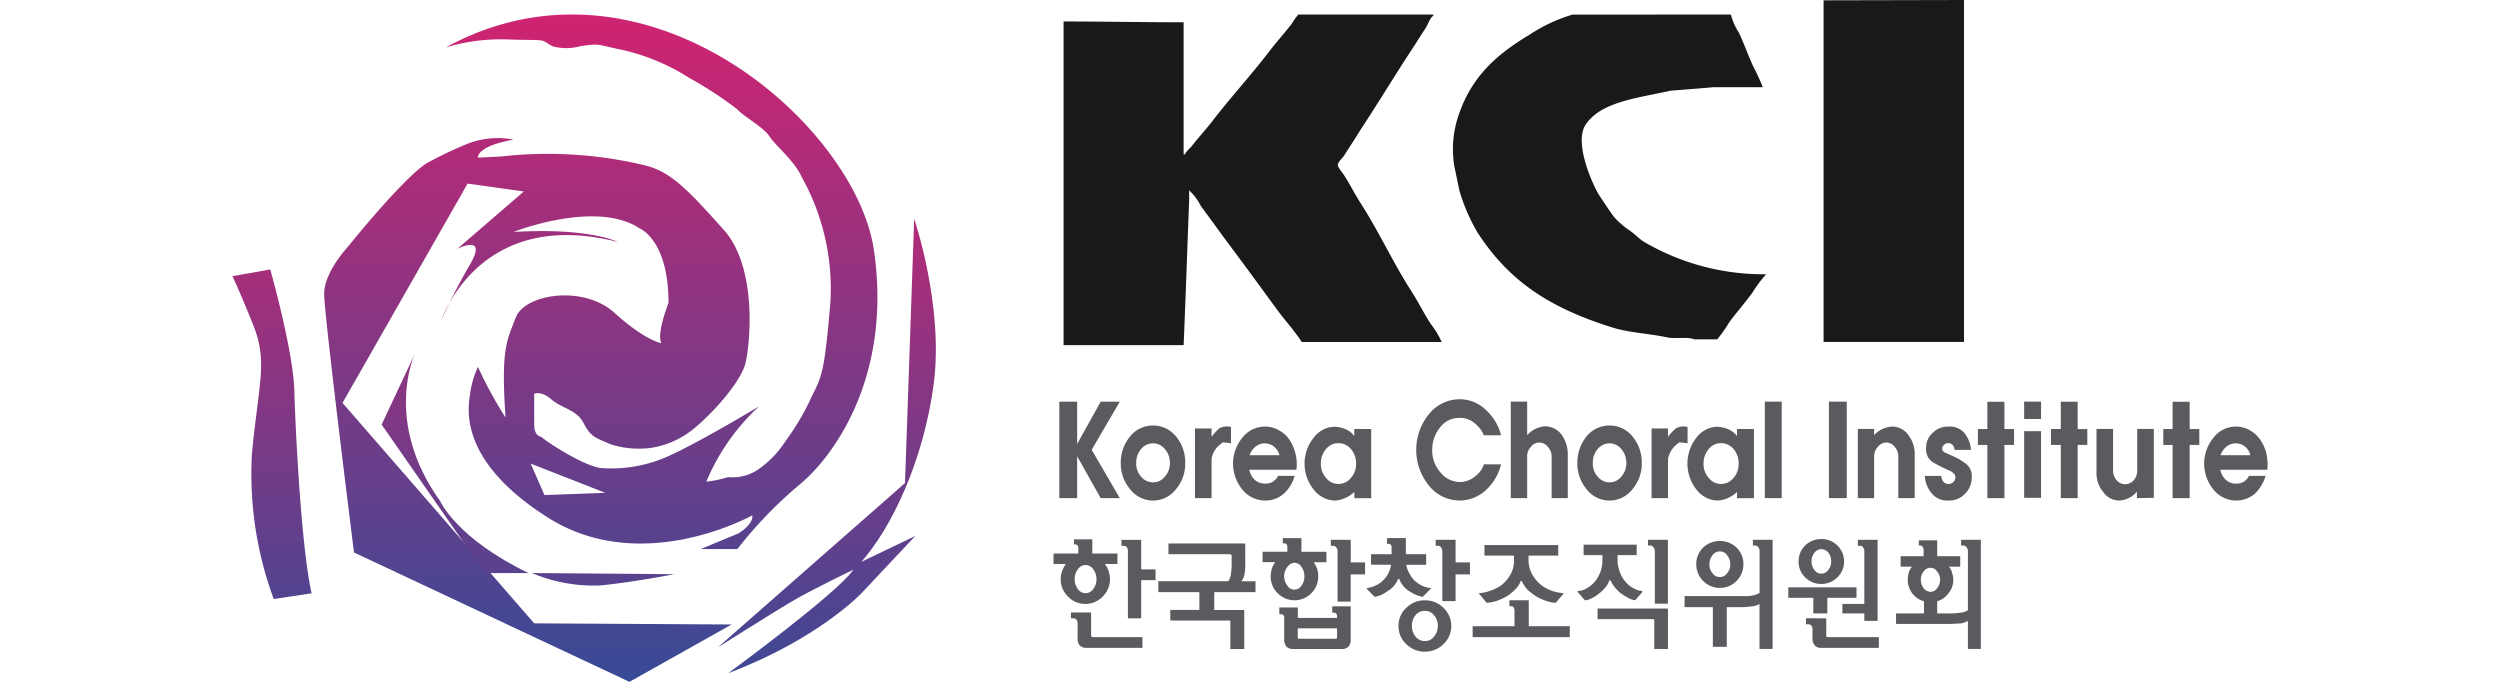 <svg xmlns="http://www.w3.org/2000/svg" xmlns:xlink="http://www.w3.org/1999/xlink" width="220" height="60" viewBox="0 0 220 60">
  <defs>
    <linearGradient id="linear-gradient" x1="0.5" y1="-0.615" x2="0.5" y2="1.631" gradientUnits="objectBoundingBox">
      <stop offset="0" stop-color="#d9216e"/>
      <stop offset="1" stop-color="#1d519d"/>
    </linearGradient>
    <linearGradient id="linear-gradient-2" x1="0.5" y1="-14.393" x2="0.5" y2="26.922" xlink:href="#linear-gradient"/>
    <linearGradient id="linear-gradient-3" x1="0.5" y1="0.046" x2="0.5" y2="1.155" xlink:href="#linear-gradient"/>
    <linearGradient id="linear-gradient-4" x1="0.5" y1="-0.335" x2="0.5" y2="1.294" xlink:href="#linear-gradient"/>
    <linearGradient id="linear-gradient-5" x1="0.5" y1="-39.403" x2="0.5" y2="18.191" xlink:href="#linear-gradient"/>
    <linearGradient id="linear-gradient-6" x1="0.5" y1="-1.308" x2="0.5" y2="2.066" xlink:href="#linear-gradient"/>
  </defs>
  <g id="sponsorship_logo02" transform="translate(-1227 -1239)">
    <rect id="logo_guide" data-name="logo guide" width="220" height="60" transform="translate(1227 1239)" fill="none"/>
    <g id="그룹_7" data-name="그룹 7" transform="translate(1048.6 888.071)">
      <path id="패스_35" data-name="패스 35" d="M205.821,405.3l-3.333.5a31.8,31.8,0,0,1-1.92-12.769c.608-6.336,1.414-8.116.1-11.384s-1.818-4.256-1.818-4.256l3.333-.593s2.02,7.126,2.12,10.69S204.912,401.238,205.821,405.3Z" transform="translate(0 -2.157)" fill="url(#linear-gradient)"/>
      <g id="그룹_5" data-name="그룹 5" transform="translate(206.921 352.206)">
        <path id="패스_36" data-name="패스 36" d="M219.621,380a9.627,9.627,0,0,0-.725,1.577S219.149,380.977,219.621,380Z" transform="translate(-208.593 -354.632)" fill="url(#linear-gradient-2)"/>
        <path id="패스_37" data-name="패스 37" d="M256.036,373.036c-1.617-10.987-20.1-27.418-37.674-17.818a16.929,16.929,0,0,1,5.655-.693c3.434.1,2.526-.1,3.738.594a4.63,4.63,0,0,0,2.423,0c1.818-.3,1.615-.1,3.636.3a18.51,18.51,0,0,1,5.96,2.476,33.31,33.31,0,0,1,4.242,2.771c.505.594,2.324,1.585,2.829,2.377s2.223,2.177,2.829,3.563a20.137,20.137,0,0,1,2.524,11.184c-.506,5.841-.708,6.335-1.615,8.116a22.061,22.061,0,0,1-2.325,3.961,8.772,8.772,0,0,1-2.524,2.572,4.038,4.038,0,0,1-2.525.594,10.214,10.214,0,0,1-1.919.4,18.973,18.973,0,0,1,4.646-6.632s-6.566,3.96-8.888,4.752a12.254,12.254,0,0,1-4.848.693c-1.313,0-4.647-2.078-5.456-2.773,0,0-.6,0-.6-1.089V385.7s.6-.3,1.515.495,2.221.893,2.828,2.08,1.01,1.288,2.423,1.881a8.148,8.148,0,0,0,3.537.3,7.811,7.811,0,0,0,3.737-1.684c1.818-1.485,4.14-4.158,4.544-5.742s1.11-8.412-1.919-11.779-4.546-5.049-6.869-5.643a36.667,36.667,0,0,0-12.725-.79l-2.021.1s-.2-.991,3.131-1.584a7.287,7.287,0,0,0-4.141.4,34.56,34.56,0,0,0-3.333,1.584c-1.918.991-7.17,7.522-7.17,7.522s-2.021,2.178-2.021,4.06,2.627,22.764,2.627,22.764l24.24,11.384,8.99-5.048-17.373-.1-16.868-19.4,11.009-19.3,4.949.694-5.857,5.049s2.727-1.388,1.112,1.383c-.767,1.317-1.373,2.5-1.8,3.374,1.508-2.7,5.642-7.714,14.829-5.353,0,0-2.424-1.285-9.192-.892,0,0,7.273-2.869,11.111-.3,0,0,2.525.99,2.525,6.533,0,0-1.112,2.869-.606,3.563,0,0-1.415-.2-4.142-2.673s-7.877-1.682-8.686.4-1.313,2.772-.909,8.809a35.687,35.687,0,0,1-2.424-4.456,8.181,8.181,0,0,0-.706,2.476c-.3,1.782-.5,6.124,6.867,10.789,8.282,5.247,17.979-.2,17.979-.2s.2.694-1.212,1.586l-3.333,1.384h3.231a37.357,37.357,0,0,1,5.555-5.741C252.614,391.079,257.651,384.022,256.036,373.036Zm-28.989,21.576-1.212-2.77,6.566,2.573Z" transform="translate(-207.655 -352.323)" fill="url(#linear-gradient-3)"/>
      </g>
      <path id="패스_38" data-name="패스 38" d="M245.464,409.643l16.464-14.451.808-23.26s2.625,7.718,1.717,14.55-3.738,12.669-6.363,15.638l4.746-2.276-4.746,5.048s-3.839,4.059-11.717,7.027c0,0,9.6-7.027,11.009-9.1,0,0-3.737,1.781-5.555,2.871S245.464,409.643,245.464,409.643Z" transform="translate(-3.888 -1.752)" fill="url(#linear-gradient-4)"/>
      <path id="패스_39" data-name="패스 39" d="M240.136,406.046l-12.524-.1a13.915,13.915,0,0,0,6.06,1.088C236.6,406.741,240.136,406.046,240.136,406.046Z" transform="translate(-2.399 -4.589)" fill="url(#linear-gradient-5)"/>
      <path id="패스_40" data-name="패스 40" d="M226.106,404.192h-3.839l-9.089-13.066,2.928-6.235s-2.828,5.939,2.223,12.967C218.328,397.857,219.743,401.124,226.106,404.192Z" transform="translate(-1.195 -2.833)" fill="url(#linear-gradient-6)"/>
      <g id="그룹_6" data-name="그룹 6" transform="translate(271.106 350.929)">
        <path id="패스_41" data-name="패스 41" d="M363.974,350.929v30.09H351.618V350.957l12.356-.028Z" transform="translate(-283.849 -350.929)" fill="#1a1818" fill-rule="evenodd"/>
        <path id="패스_42" data-name="패스 42" d="M289.215,381.414H278.652V352.935c3.531,0,7.144.071,10.563.071v11.619h.126c.125-.32.431-.5.611-.751.555-.709,1.181-1.389,1.737-2.1,1.641-2.14,3.475-4.127,5.1-6.254.626-.807,1.307-1.571,1.918-2.349a6.023,6.023,0,0,1,.6-.848h11.883v.1c-.319.236-.431.68-.653,1.056-.445.666-.861,1.348-1.32,2.043-1.473,2.251-2.891,4.6-4.392,6.879-.486.779-.973,1.544-1.5,2.349-.111.208-.625.6-.528.917a5.091,5.091,0,0,0,.472.695c.57.862,1.015,1.779,1.556,2.613,1.626,2.544,2.877,5.3,4.5,7.8.556.876,1.043,1.863,1.641,2.78a7.9,7.9,0,0,1,.959,1.584H299.611c-.611-.944-1.376-1.792-2.043-2.668-1.626-2.224-3.252-4.447-4.864-6.6-.667-.918-1.32-1.808-1.973-2.7a4.946,4.946,0,0,0-1.028-1.376v.848c-.167,4.28-.305,8.533-.487,12.773Z" transform="translate(-277.763 -351.045)" fill="#1a1818" fill-rule="evenodd"/>
        <path id="패스_43" data-name="패스 43" d="M340.488,352.324a5.506,5.506,0,0,0,.708,1.6c.472,1,.806,1.988,1.265,2.974a18.1,18.1,0,0,1,.834,1.82h-4.323c-1.251.112-2.515.209-3.781.306-2.89.654-6.157.959-7.5,3.016-.986,1.529.515,5.045,1.2,6.171.459.681.834,1.279,1.321,1.931a7.126,7.126,0,0,0,1.39,1.2c.445.306.848.765,1.321,1.029a20.741,20.741,0,0,0,10.632,2.807v.042a11.258,11.258,0,0,0-1.154,1.556c-.639.876-1.376,1.724-2.028,2.585a11.969,11.969,0,0,1-1.084,1.544h-2.043c-.445-.236-1.752-.028-2.349-.167-1.612-.347-3.294-.4-4.795-.862-5.546-1.723-9.16-4.086-11.939-8.422a16.272,16.272,0,0,1-1.556-3.613c-.152-.682-.278-1.362-.431-2.044a9.222,9.222,0,0,1,.431-4.836c1.168-3.28,3.335-5.17,6.171-6.866a14.084,14.084,0,0,1,3.78-1.765Z" transform="translate(-280.878 -351.045)" fill="#1a1818" fill-rule="evenodd"/>
        <path id="패스_44" data-name="패스 44" d="M285.4,405.353h1.265v.945H285.4v3.363h-1.167v-5.935a.639.639,0,0,0-.083-.305.343.343,0,0,0-.306-.139h-.181v-.528H285.4v2.6Zm-5.851.848a1.377,1.377,0,0,0,.264.862.841.841,0,0,0,.681.389.865.865,0,0,0,.695-.375,1.439,1.439,0,0,0,.278-.848,1.461,1.461,0,0,0-.278-.875.84.84,0,0,0-.681-.389.826.826,0,0,0-.681.389,1.292,1.292,0,0,0-.278.848Zm1.445,2.946v2a.218.218,0,0,0,.041.125c.028.042.07.042.125.042h4.351v.945H280.6a.779.779,0,0,1-.6-.209.891.891,0,0,1-.194-.654v-1.306a.452.452,0,0,0-.1-.305.324.324,0,0,0-.292-.126h-.194v-.514Zm-2.224-4.267h-1.084v-.918h2.182v-.5a.427.427,0,0,0-.083-.222.211.211,0,0,0-.153-.083h-.152v-.445H281.1v1.25h2.21v.918h-1.1a2.356,2.356,0,0,1,.32.611,2.533,2.533,0,0,1,.125.71,2.143,2.143,0,0,1-.654,1.556,2.113,2.113,0,0,1-3.029,0,2.091,2.091,0,0,1-.654-1.556,2.122,2.122,0,0,1,.126-.71,2.87,2.87,0,0,1,.32-.611Z" transform="translate(-277.682 -355.248)" fill="#5a5b5e"/>
        <path id="패스_45" data-name="패스 45" d="M291.364,407.386H287.75v-.959h6.157a1.525,1.525,0,0,0,.237-.667,6.026,6.026,0,0,0,.056-.987v-.542c0-.07,0-.111-.042-.138s-.083-.042-.153-.042h-5.365v-.945H295.3c.027,0,.041.014.07.014a.257.257,0,0,1,.028.1v1.654a4.369,4.369,0,0,1-.083,1.028,1.439,1.439,0,0,1-.25.529H296.3v.959H292.67v1.57h2.543c.041,0,.07,0,.083.015a.154.154,0,0,1,.014.069v3.35h-1.223V410c0-.042,0-.083-.015-.1a.265.265,0,0,0-.07-.015h-5.2v-.931h2.557v-1.57Z" transform="translate(-278.522 -355.281)" fill="#5a5b5e"/>
        <path id="패스_46" data-name="패스 46" d="M305.513,404.73h1.265v1.057h-1.265v2.39h-1.154v-4.462a.476.476,0,0,0-.111-.292.3.3,0,0,0-.292-.153h-.194v-.528h1.752v1.987Zm-1.2,5.8h-3.461v.778a.391.391,0,0,0,.028.138h3.293c.056,0,.1,0,.112-.041.027-.015.027-.07.027-.139v-.736Zm-4.656-4.6a1.345,1.345,0,0,0,.264.82.727.727,0,0,0,1.265.015,1.267,1.267,0,0,0,.25-.807,1.306,1.306,0,0,0-.25-.82.73.73,0,0,0-.611-.375.791.791,0,0,0-.639.375,1.332,1.332,0,0,0-.279.792Zm1.2,3.684h3.461V409.5a.426.426,0,0,0-.083-.264.266.266,0,0,0-.237-.083h-.111v-.555h1.626v2.933a.9.9,0,0,1-.208.625.8.8,0,0,1-.556.194h-4.323a.8.8,0,0,1-.555-.194.964.964,0,0,1-.209-.625v-1.918a.336.336,0,0,0-.083-.25.325.325,0,0,0-.236-.083h-.111v-.584h1.626v.917Zm-2-4.906h-1.1v-.917h2.182v-.418a.535.535,0,0,0-.084-.264.411.411,0,0,0-.152-.055h-.167v-.459h1.64v1.2h2.2v.917h-1.112a3.156,3.156,0,0,1,.292.57,2.246,2.246,0,0,1,.1.653,2.088,2.088,0,0,1-2.1,2.126,2.074,2.074,0,0,1-1.46-.611,2.048,2.048,0,0,1-.625-1.515,2.883,2.883,0,0,1,.1-.653,2.43,2.43,0,0,1,.292-.57Z" transform="translate(-279.357 -355.238)" fill="#5a5b5e"/>
        <path id="패스_47" data-name="패스 47" d="M315.576,404.73h1.265v1.057h-1.265v2.348h-1.167v-4.42a.478.478,0,0,0-.112-.292.281.281,0,0,0-.278-.153h-.194v-.528h1.751v1.987Zm-2.7,4.267a.98.98,0,0,0-.82.376,1.39,1.39,0,0,0-.32.945,1.443,1.443,0,0,0,.32.945,1.03,1.03,0,0,0,.82.389.979.979,0,0,0,.792-.389,1.387,1.387,0,0,0,.347-.945,1.336,1.336,0,0,0-.347-.945.931.931,0,0,0-.792-.376Zm0-.931a2.266,2.266,0,0,1,1.64.668,2.155,2.155,0,0,1,.681,1.584,2.188,2.188,0,0,1-.681,1.6,2.326,2.326,0,0,1-1.64.667,2.3,2.3,0,0,1-1.641-.667,2.136,2.136,0,0,1-.681-1.6,2.1,2.1,0,0,1,.681-1.584,2.242,2.242,0,0,1,1.641-.668Zm-1.682-4.058h1.793v.931H311.24a1.864,1.864,0,0,0,.292.778,2.4,2.4,0,0,0,.458.639,3.022,3.022,0,0,0,.681.445,3.228,3.228,0,0,0,.681.194c.042,0,.056,0,.056.042a.167.167,0,0,1-.042.027l-.681.695a2.977,2.977,0,0,1-1.1-.445,2.182,2.182,0,0,1-.945-1.071c-.014-.055-.028-.069-.069-.069s-.042.014-.083.069a2.144,2.144,0,0,1-.987,1.071,2.359,2.359,0,0,1-1.042.445l-.695-.695c0-.027,0-.07.014-.07a2.56,2.56,0,0,0,.764-.236,2.192,2.192,0,0,0,.708-.5,2.439,2.439,0,0,0,.417-.584,2.321,2.321,0,0,0,.236-.737h-1.765v-.931h1.807v-.6a.35.35,0,0,0-.083-.236.18.18,0,0,0-.167-.07h-.152v-.514H311.2v1.418Z" transform="translate(-280.191 -355.238)" fill="#5a5b5e"/>
        <path id="패스_48" data-name="패스 48" d="M321.567,404.189h-2.6v-.931h6.49v.931h-2.612v.319a2.562,2.562,0,0,0,.361,1.4,3.281,3.281,0,0,0,.848.946,3.838,3.838,0,0,0,.959.472,5.259,5.259,0,0,0,.848.167h.056a.174.174,0,0,1-.014.07l-.667.778a2.949,2.949,0,0,1-.793-.153,4.254,4.254,0,0,1-.862-.375,7.383,7.383,0,0,1-.792-.584,3.419,3.419,0,0,1-.514-.751c-.014-.041-.042-.07-.07-.07a.075.075,0,0,0-.07.07,1.965,1.965,0,0,1-.486.709,3.678,3.678,0,0,1-.779.612,5.362,5.362,0,0,1-.875.389,3.441,3.441,0,0,1-.833.153l-.654-.778c-.015,0-.027-.028-.027-.07h.069a3.606,3.606,0,0,0,.875-.194,3.83,3.83,0,0,0,1.043-.514,3.373,3.373,0,0,0,.778-.918,2.534,2.534,0,0,0,.32-1.362v-.319Zm1.292,6.212h3.613v.96h-8.547v-.96h3.683v-1.375a.413.413,0,0,0-.083-.279c-.055-.1-.153-.1-.25-.1h-.111v-.529h1.7v2.28Z" transform="translate(-281.039 -355.294)" fill="#5a5b5e"/>
        <path id="패스_49" data-name="패스 49" d="M335.958,408.372H334.8v-4.643a.555.555,0,0,0-.111-.305.358.358,0,0,0-.291-.167h-.2v-.5h1.752v5.615Zm-.1.431c.027,0,.055,0,.069.041a.082.082,0,0,1,.028.071v3.446H334.75v-2.5c0-.055,0-.069-.042-.1-.014,0-.028-.028-.07-.028H329.76V408.8Zm-5.671-4.7h-1.654v-.918h4.669v.918h-1.681v.306a2.949,2.949,0,0,0,.236,1.279,2.482,2.482,0,0,0,.584.889,2.01,2.01,0,0,0,.708.5,1.442,1.442,0,0,0,.625.181c.015,0,.028,0,.028.027v.07l-.639.722a1.5,1.5,0,0,1-.611-.222,4.244,4.244,0,0,1-.695-.431,3.052,3.052,0,0,1-.473-.487,2.014,2.014,0,0,1-.347-.57c-.028,0-.056-.041-.07-.041-.041-.028-.07,0-.083.041a1.894,1.894,0,0,1-.389.64,3.213,3.213,0,0,1-.556.514,2.869,2.869,0,0,1-.625.39,1.346,1.346,0,0,1-.57.166l-.625-.722a.118.118,0,0,1-.015-.07c0-.027.015-.027.028-.027a1.508,1.508,0,0,0,.695-.194,2.529,2.529,0,0,0,.792-.626,3.089,3.089,0,0,0,.487-.848,3.141,3.141,0,0,0,.181-1.181v-.306Z" transform="translate(-281.88 -355.252)" fill="#5a5b5e"/>
        <path id="패스_50" data-name="패스 50" d="M340.455,404.9a1.165,1.165,0,0,0,.279.793.714.714,0,0,0,.639.333.7.7,0,0,0,.64-.333,1.1,1.1,0,0,0,.278-.793,1.223,1.223,0,0,0-.278-.792.76.76,0,0,0-.64-.334.777.777,0,0,0-.639.334,1.3,1.3,0,0,0-.279.792Zm-1.153,0a2.018,2.018,0,0,1,.6-1.459,2.143,2.143,0,0,1,1.473-.584,2.1,2.1,0,0,1,1.474.584,2.017,2.017,0,0,1,.6,1.459,2.069,2.069,0,0,1-.6,1.473,2,2,0,0,1-1.474.612,2.044,2.044,0,0,1-1.473-.612,2.07,2.07,0,0,1-.6-1.473Zm2.683,3.781v3.489h-1.224v-3.489h-2.488v-.973h5.253a3.471,3.471,0,0,0,.834-.07,2,2,0,0,0,.514-.209v-3.7a.526.526,0,0,0-.1-.305.356.356,0,0,0-.292-.167h-.2v-.5h1.738v9.6h-1.154V408.4a1.47,1.47,0,0,1-.695.208,5.271,5.271,0,0,1-1.042.07Z" transform="translate(-282.736 -355.252)" fill="#5a5b5e"/>
        <path id="패스_51" data-name="패스 51" d="M354.921,408.394v-4.671a.461.461,0,0,0-.111-.305.272.272,0,0,0-.264-.139h-.194v-.528h1.737v7.13h-1.168v-.654H352.99v-.833Zm-4.642-3.753a1.152,1.152,0,0,0,.264.778.681.681,0,0,0,.6.305.714.714,0,0,0,.611-.334,1.082,1.082,0,0,0,.25-.75,1.2,1.2,0,0,0-.25-.765.844.844,0,0,0-.611-.305.75.75,0,0,0-.6.305,1.141,1.141,0,0,0-.264.765Zm1.293,5.017v1.488a.228.228,0,0,0,.027.125c.014.042.069.042.1.042h4.5v.945h-5.031a.738.738,0,0,1-.6-.209.877.877,0,0,1-.209-.654V410.6a.473.473,0,0,0-.1-.306.355.355,0,0,0-.291-.111h-.181v-.529Zm-2.433-5.017a1.919,1.919,0,0,1,.584-1.4,1.96,1.96,0,0,1,1.417-.556,1.968,1.968,0,0,1,2,1.961,1.9,1.9,0,0,1-.6,1.417,1.944,1.944,0,0,1-1.4.57,1.972,1.972,0,0,1-1.417-.57,1.884,1.884,0,0,1-.584-1.417Zm2.529,3.21v1.376h-1.236v-1.376h-2.2v-.917h6v.917Z" transform="translate(-283.567 -355.246)" fill="#5a5b5e"/>
        <path id="패스_52" data-name="패스 52" d="M361.607,405.217a.748.748,0,0,0-.611.334,1.1,1.1,0,0,0-.236.723,1.22,1.22,0,0,0,.236.736.772.772,0,0,0,.611.32.687.687,0,0,0,.584-.32,1.167,1.167,0,0,0,.264-.736,1.056,1.056,0,0,0-.264-.723.669.669,0,0,0-.584-.334Zm3.294,3.725v-5.213a.554.554,0,0,0-.111-.305.365.365,0,0,0-.306-.167H364.3v-.5h1.738v9.6H364.9v-2.474a1.592,1.592,0,0,1-.681.236c-.279,0-.612.042-1.057.042h-4.587v-.931h2.46v-1.07a1.863,1.863,0,0,1-1.042-.709,1.969,1.969,0,0,1-.389-1.181,2.98,2.98,0,0,1,.082-.612,1.577,1.577,0,0,1,.292-.542h-1V404.2H361v-.542a.373.373,0,0,0-.083-.279.3.3,0,0,0-.25-.125h-.083V402.8h1.612v1.4h2.029v.918h-.987a1.307,1.307,0,0,1,.264.542,1.656,1.656,0,0,1,.111.612,1.828,1.828,0,0,1-.416,1.181,1.86,1.86,0,0,1-1,.709v1.07h1.348a5.492,5.492,0,0,0,.82-.083,1.339,1.339,0,0,0,.542-.208Z" transform="translate(-284.43 -355.252)" fill="#5a5b5e"/>
        <path id="패스_53" data-name="패스 53" d="M279.813,389.489v3.725l2.071-3.725h1.682l-2.474,4.239,2.474,4.253h-1.682l-2.071-3.683v3.683h-1.571v-8.492Z" transform="translate(-277.729 -354.145)" fill="#5a5b5e"/>
        <path id="패스_54" data-name="패스 54" d="M286.991,396.782a1.3,1.3,0,0,0,1.028-.5,1.709,1.709,0,0,0,.445-1.209,1.792,1.792,0,0,0-.445-1.224,1.337,1.337,0,0,0-1.028-.5,1.373,1.373,0,0,0-1.057.5,1.782,1.782,0,0,0-.431,1.224,1.7,1.7,0,0,0,.431,1.209,1.33,1.33,0,0,0,1.057.5Zm0-5a2.571,2.571,0,0,1,2,.945,3.533,3.533,0,0,1,.82,2.349,3.411,3.411,0,0,1-.82,2.321,2.536,2.536,0,0,1-4.016,0,3.5,3.5,0,0,1-.834-2.321,3.622,3.622,0,0,1,.834-2.349,2.56,2.56,0,0,1,2.016-.945Z" transform="translate(-278.221 -354.336)" fill="#5a5b5e"/>
        <path id="패스_55" data-name="패스 55" d="M293.339,393.58a1.919,1.919,0,0,0-.445.611,1.643,1.643,0,0,0-.167.542v3.447h-1.459v-6.129h1.459v.737a3.948,3.948,0,0,1,.708-.764,1.393,1.393,0,0,1,1-.1v1.432c-.472-.07-.722-.084-.722-.084s-.126.111-.376.306Z" transform="translate(-278.815 -354.345)" fill="#5a5b5e"/>
        <path id="패스_56" data-name="패스 56" d="M299.008,394.4a1.491,1.491,0,0,0-.528-.793,1.369,1.369,0,0,0-.778-.249,1.269,1.269,0,0,0-.834.319,1.526,1.526,0,0,0-.487.723Zm-2.654,1.279a1.627,1.627,0,0,0,.473.889,1.334,1.334,0,0,0,.917.334,1.191,1.191,0,0,0,.736-.208,1.479,1.479,0,0,0,.417-.473h1.445a3.323,3.323,0,0,1-.987,1.6,2.451,2.451,0,0,1-1.611.57,2.57,2.57,0,0,1-1.988-.946,3.589,3.589,0,0,1,0-4.6,2.5,2.5,0,0,1,1.988-.959,2.354,2.354,0,0,1,1.126.279,2.631,2.631,0,0,1,1.042.917,4.266,4.266,0,0,1,.487,1.112,3.936,3.936,0,0,1,.1,1.488Z" transform="translate(-279.12 -354.345)" fill="#5a5b5e"/>
        <path id="패스_57" data-name="패스 57" d="M304.765,396.932a1.371,1.371,0,0,0,1.1-.529,1.8,1.8,0,0,0,.458-1.25,1.912,1.912,0,0,0-.458-1.293,1.4,1.4,0,0,0-1.1-.514,1.372,1.372,0,0,0-1.083.514,1.913,1.913,0,0,0-.459,1.293,1.8,1.8,0,0,0,.459,1.25,1.344,1.344,0,0,0,1.083.529Zm1.4.709a2.623,2.623,0,0,1-.834.542,2.21,2.21,0,0,1-.931.209,2.41,2.41,0,0,1-1.793-.946,3.635,3.635,0,0,1,0-4.6,2.343,2.343,0,0,1,1.793-.945,2.547,2.547,0,0,1,1,.223,1.7,1.7,0,0,1,.764.6V392.1h1.487v6.087H306.17v-.542Z" transform="translate(-279.693 -354.347)" fill="#5a5b5e"/>
        <path id="패스_58" data-name="패스 58" d="M318.461,392.431a2.664,2.664,0,0,0-.82-1.07,1.961,1.961,0,0,0-1.292-.459,2.089,2.089,0,0,0-1.738.834,3.083,3.083,0,0,0-.695,1.973,2.873,2.873,0,0,0,.723,1.988,2.226,2.226,0,0,0,1.709.848,2.1,2.1,0,0,0,1.279-.445,2.2,2.2,0,0,0,.834-1.112h1.514a4.536,4.536,0,0,1-1.362,2.293,3.4,3.4,0,0,1-2.293.89,3.454,3.454,0,0,1-2.7-1.321,4.973,4.973,0,0,1,0-6.268,3.451,3.451,0,0,1,2.7-1.321,3.3,3.3,0,0,1,2.293.917,4.535,4.535,0,0,1,1.362,2.252Z" transform="translate(-280.587 -354.127)" fill="#5a5b5e"/>
        <path id="패스_59" data-name="패스 59" d="M326.6,397.981h-1.417v-3.655a1.189,1.189,0,0,0-.334-.848.919.919,0,0,0-1.5,0,1.163,1.163,0,0,0-.32.834v3.669h-1.445v-8.492h1.445v2.947a2.373,2.373,0,0,1,1.543-.778,1.856,1.856,0,0,1,1.488.737,2.973,2.973,0,0,1,.542,1.667v3.919Z" transform="translate(-281.344 -354.145)" fill="#5a5b5e"/>
        <path id="패스_60" data-name="패스 60" d="M330.813,396.782a1.3,1.3,0,0,0,1.029-.5,1.708,1.708,0,0,0,.444-1.209,1.791,1.791,0,0,0-.444-1.224,1.339,1.339,0,0,0-1.029-.5,1.366,1.366,0,0,0-1.042.5,1.782,1.782,0,0,0-.431,1.224,1.7,1.7,0,0,0,.431,1.209,1.322,1.322,0,0,0,1.042.5Zm0-5a2.553,2.553,0,0,1,2,.945,3.549,3.549,0,0,1,.834,2.349,3.426,3.426,0,0,1-.834,2.321,2.536,2.536,0,0,1-4.016,0,3.556,3.556,0,0,1-.82-2.321,3.686,3.686,0,0,1,.82-2.349,2.578,2.578,0,0,1,2.015-.945Z" transform="translate(-281.877 -354.336)" fill="#5a5b5e"/>
        <path id="패스_61" data-name="패스 61" d="M337.162,393.58a2.267,2.267,0,0,0-.611,1.153v3.447h-1.445v-6.129h1.445v.737a3.949,3.949,0,0,1,.722-.764,1.386,1.386,0,0,1,1-.1v1.432c-.487-.07-.736-.084-.736-.084s-.126.111-.376.306Z" transform="translate(-282.472 -354.345)" fill="#5a5b5e"/>
        <path id="패스_62" data-name="패스 62" d="M341.493,396.932a1.377,1.377,0,0,0,1.112-.529,1.791,1.791,0,0,0,.445-1.25,1.9,1.9,0,0,0-.445-1.293,1.407,1.407,0,0,0-1.112-.514,1.368,1.368,0,0,0-1.07.514,1.912,1.912,0,0,0-.458,1.293,1.8,1.8,0,0,0,.458,1.25,1.34,1.34,0,0,0,1.07.529Zm1.418.709a2.622,2.622,0,0,1-.834.542,2.222,2.222,0,0,1-.945.209,2.41,2.41,0,0,1-1.779-.946,3.686,3.686,0,0,1,0-4.6,2.346,2.346,0,0,1,1.793-.945,2.715,2.715,0,0,1,1,.223,1.864,1.864,0,0,1,.764.6V392.1H344.4v6.087h-1.487v-.542Z" transform="translate(-282.759 -354.347)" fill="#5a5b5e"/>
        <path id="패스_63" data-name="패스 63" d="M345.977,397.981v-8.492h1.487v8.492Z" transform="translate(-283.379 -354.145)" fill="#5a5b5e"/>
        <path id="패스_64" data-name="패스 64" d="M353.7,389.489v8.492h-1.571v-8.492Z" transform="translate(-283.892 -354.145)" fill="#5a5b5e"/>
        <path id="패스_65" data-name="패스 65" d="M359.912,398.181h-1.445v-3.655a1.223,1.223,0,0,0-.306-.848.922.922,0,0,0-.751-.389.96.96,0,0,0-.75.389,1.224,1.224,0,0,0-.32.834v3.669h-1.432v-6.087h1.432v.542a2.344,2.344,0,0,1,1.543-.751,1.717,1.717,0,0,1,1.473.751,2.67,2.67,0,0,1,.556,1.626v3.919Z" transform="translate(-284.124 -354.345)" fill="#5a5b5e"/>
        <path id="패스_66" data-name="패스 66" d="M363.422,393.344a.522.522,0,0,0-.4.153.475.475,0,0,0-.153.347.4.4,0,0,0,.306.347c.208.1.445.209.695.32a4.941,4.941,0,0,1,1.056.626,1.362,1.362,0,0,1,.542,1.25,1.949,1.949,0,0,1-.569,1.376,1.843,1.843,0,0,1-1.473.626,1.748,1.748,0,0,1-1.585-.764,2.543,2.543,0,0,1-.5-1.4h1.445a.99.99,0,0,0,.153.473.618.618,0,0,0,.972,0,.829.829,0,0,0,.125-.334.488.488,0,0,0-.11-.306,1.155,1.155,0,0,0-.432-.306,14.422,14.422,0,0,1-1.32-.653,1.33,1.33,0,0,1-.722-1.306,1.735,1.735,0,0,1,.584-1.362,1.84,1.84,0,0,1,1.39-.543,1.615,1.615,0,0,1,1.529.751,2.606,2.606,0,0,1,.445,1.292H363.95a.651.651,0,0,0-.153-.417.5.5,0,0,0-.375-.167Z" transform="translate(-284.66 -354.345)" fill="#5a5b5e"/>
        <path id="패스_67" data-name="패스 67" d="M368.767,397.981h-1.5V393.3h-.834v-1.4h.834v-2.4h1.5v2.4h.848v1.4h-.848v4.684Z" transform="translate(-285.085 -354.145)" fill="#5a5b5e"/>
        <path id="패스_68" data-name="패스 68" d="M372.362,392.088v5.865h-1.487v-5.865Zm0-2.6v1.529h-1.487v-1.529Z" transform="translate(-285.456 -354.145)" fill="#5a5b5e"/>
        <path id="패스_69" data-name="패스 69" d="M375.8,397.981h-1.487V393.3h-.862v-1.4h.862v-2.4H375.8v2.4h.848v1.4H375.8v4.684Z" transform="translate(-285.671 -354.145)" fill="#5a5b5e"/>
        <path id="패스_70" data-name="패스 70" d="M377.82,392.113h1.459v3.613a1.306,1.306,0,0,0,.305.889.991.991,0,0,0,.737.362,1.06,1.06,0,0,0,.792-.362,1.331,1.331,0,0,0,.292-.848v-3.654h1.459v6.06l-1.487.027v-.57a2.2,2.2,0,0,1-1.5.779,1.7,1.7,0,0,1-1.473-.764A2.55,2.55,0,0,1,377.82,396v-3.891Z" transform="translate(-286.035 -354.364)" fill="#5a5b5e"/>
        <path id="패스_71" data-name="패스 71" d="M386.554,397.981h-1.5V393.3h-.82v-1.4h.82v-2.4h1.5v2.4h.848v1.4h-.848v4.684Z" transform="translate(-286.57 -354.145)" fill="#5a5b5e"/>
        <path id="패스_72" data-name="패스 72" d="M392.219,394.4a1.312,1.312,0,0,0-1.292-1.042,1.267,1.267,0,0,0-.833.319,1.513,1.513,0,0,0-.487.723Zm-2.641,1.279a1.561,1.561,0,0,0,.487.889,1.267,1.267,0,0,0,.89.334,1.235,1.235,0,0,0,.75-.208,1.287,1.287,0,0,0,.4-.473h1.459a3.648,3.648,0,0,1-.973,1.6,2.563,2.563,0,0,1-3.6-.376,3.592,3.592,0,0,1,0-4.6,2.468,2.468,0,0,1,1.961-.959,2.42,2.42,0,0,1,1.153.279,2.751,2.751,0,0,1,1.015.917,3.834,3.834,0,0,1,.5,1.112,4.614,4.614,0,0,1,.1,1.488Z" transform="translate(-286.898 -354.345)" fill="#5a5b5e"/>
      </g>
    </g>
  </g>
</svg>
